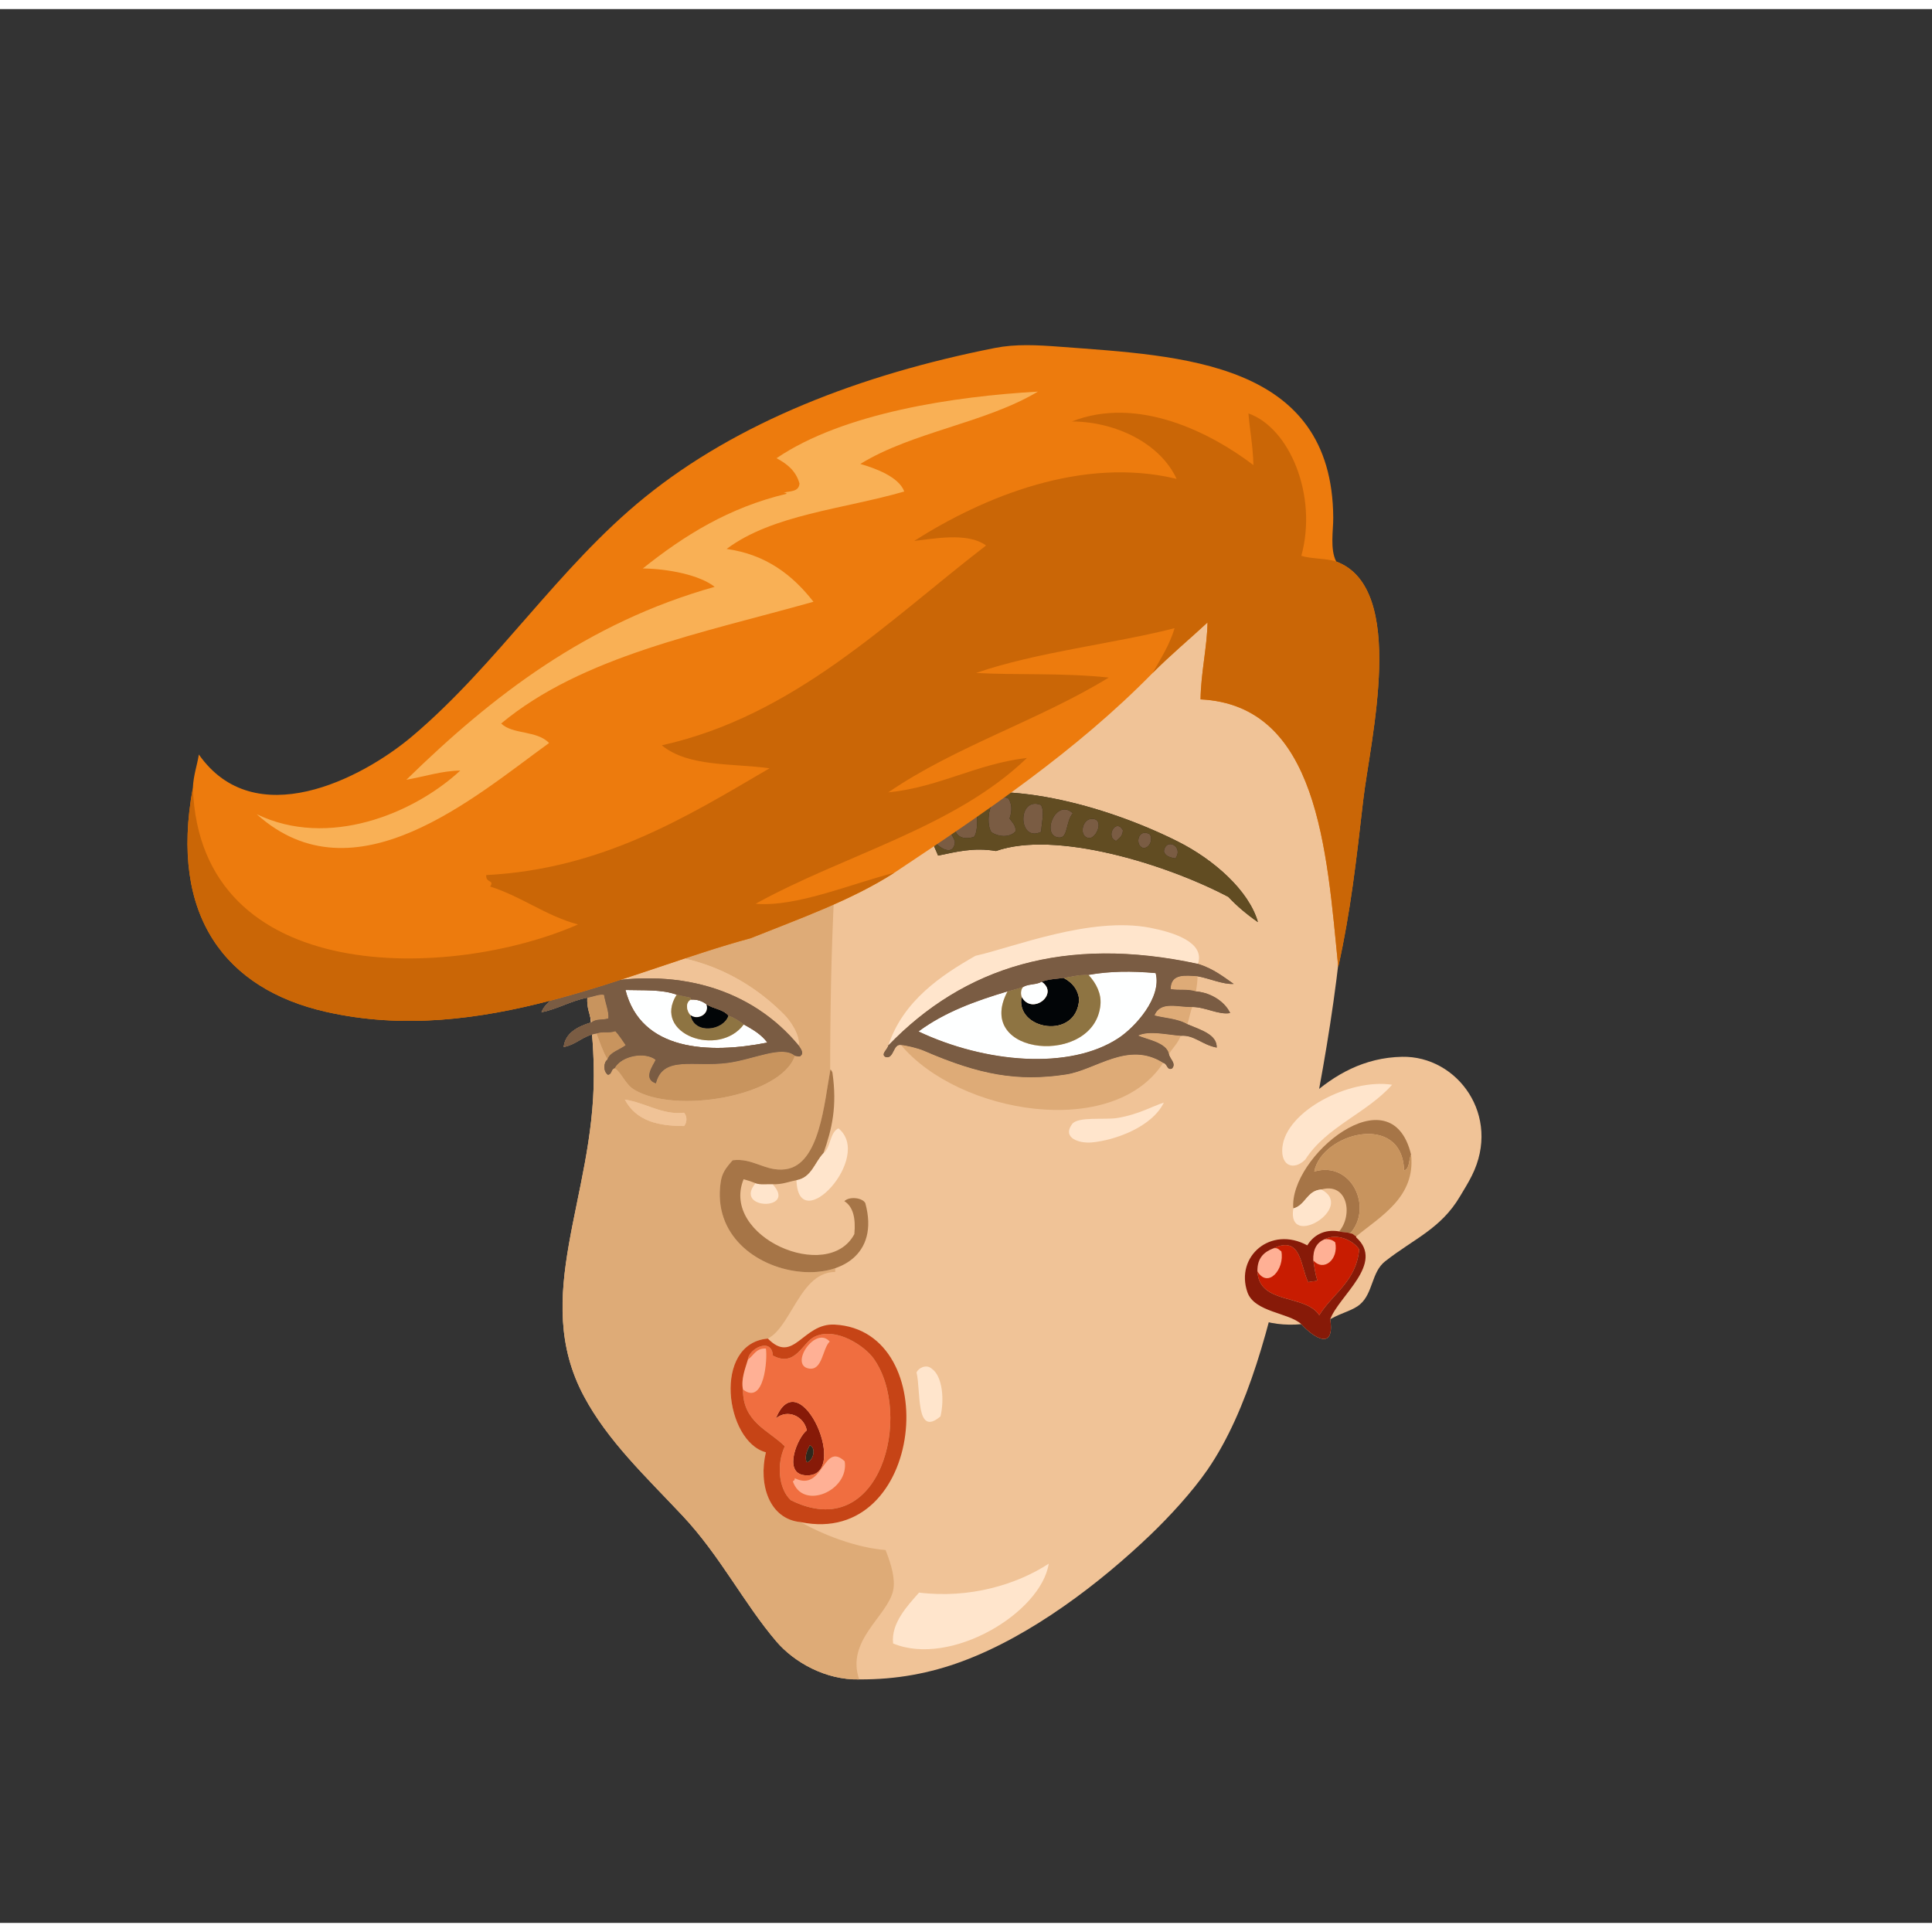 <svg xmlns="http://www.w3.org/2000/svg" width="387.295px" height="387.295px" viewBox="0 0 464.75 460.38"><rect x="0" y="0" width="464.75" height="460.38" fill="#333333" stroke="none"/><g transform="translate(24 24)"><g id="head"><g fill="" id="head" transform=""><g id="w03">					<path fill="#F0C397" d="M214.602,75.401c-6.445-0.696-17.31,0.732-24.241,2.16c-34.674,7.142-58.26,29.133-71.279,57.12       c-5.217,11.212-10.557,26.962-9.121,42.239c0.871,9.27,4.236,17.742,5.76,26.4c1.594,9.047,3.121,18.518,3.121,29.281       c-0.002,29.381-15.18,53.055-2.4,77.039c5.77,10.828,14.898,19.363,23.76,28.801c9.045,9.631,14.744,21.084,22.561,30.24       c4.244,4.971,11.842,9.309,19.92,9.119c9.008,0.063,17.089-1.502,24.72-4.32c16.703-6.168,33.264-18.891,45.361-30.48       c4.494-4.307,10.01-10.277,13.68-15.6c9.941-14.42,15.133-35.352,19.199-54.24c9.6-44.6,25.781-115.605,2.16-158.16       C273.969,90.084,249.361,75.583,214.602,75.401z"/>					<path fill-rule="evenodd" fill="#DEAB77" d="M214.602,75.401c-14.984,12.842-28.315,33.654-32.642,56.16       c-1.043,5.433-0.883,11.691-1.68,17.28c-3.971,27.862-4.715,61.108-4.561,89.04c0.074,13.354,1.162,26.824,1.201,39.84       c0.039,13.459-0.373,27.17,1.68,40.08c0.953,5.99,4.477,12.969,6.48,19.199c1.84,5.723,6.945,14.053,5.76,19.441       c-1.355,6.15-11.422,11.994-8.16,21.359c-8.078,0.189-15.676-4.148-19.92-9.119c-7.816-9.156-13.516-20.609-22.561-30.24       c-8.861-9.438-17.99-17.973-23.76-28.801c-12.779-23.984,2.398-47.658,2.4-77.039c0-10.764-1.527-20.234-3.121-29.281       c-1.523-8.658-4.889-17.13-5.76-26.4c-1.436-15.277,3.904-31.027,9.121-42.239c13.02-27.987,36.605-49.979,71.279-57.12       C197.292,76.133,208.156,74.705,214.602,75.401z"/>					<path fill-rule="evenodd" fill="#FFE5CC" d="M197.081,356.92c12.136,1.488,23.462-1.904,31.2-6.959       c-1.881,11.871-23.613,24.918-37.44,19.199C190.294,364.279,194.319,360.07,197.081,356.92z"/>				</g>				</g></g><g id="ears"><g fill="" id="ears" transform=""><g id="w01">					<path fill="#F0C397" d="M313.274,228.032c-18.122,0.357-28.644,16.262-37.439,27.359c-1.403,8.094-5.171,17.748-4.08,27.601       c0.846,7.641,9.637,10.064,17.28,9.36c2.886,3.188,8.109,6.595,6.96-1.2c2.858-1.627,5.428-2.061,7.199-3.601       c3.129-2.718,2.711-7.736,6-10.319c6.959-5.465,13.392-7.819,18-15.601c1.092-1.842,1.938-3.152,2.881-5.039       C337.236,242.239,326.618,227.77,313.274,228.032z"/>					<path fill-rule="evenodd" fill="#FFE5CC" d="M310.875,234.753c-6.085,6.875-15.831,10.089-20.88,18       c-2.705,2.668-5.938,1.641-5.521-2.881C285.289,241.072,300.673,233.167,310.875,234.753z"/>					<path fill-rule="evenodd" fill="#A67547" d="M315.435,251.552c-0.587,1.254-0.283,3.397-1.68,3.84       c-0.426-14.234-19.85-9.006-21.601,0.24c8.917-2.657,14.221,8.617,8.641,14.881c-0.675-0.365-1.852-0.229-2.641-0.48       c3.373-4.027,1.976-11.849-4.319-10.08c-3.498,0.263-3.748,3.773-6.721,4.561C286.025,252.137,310.662,231.657,315.435,251.552       z"/>					<path fill-rule="evenodd" fill="#C8945E" d="M315.435,251.552c1.142,10.219-7.352,14.861-13.2,19.681       c-0.507-0.214-0.709-0.731-1.439-0.72c5.58-6.264,0.276-17.538-8.641-14.881c1.751-9.246,21.175-14.475,21.601-0.24       C315.151,254.949,314.848,252.806,315.435,251.552z"/>					<path fill-rule="evenodd" fill="#FFE5CC" d="M293.835,259.952c8.367,4.322-8.388,14.551-6.721,4.561       C290.087,263.726,290.337,260.215,293.835,259.952z"/>					<path fill-rule="evenodd" fill="#FFB095" d="M291.915,276.992c-0.098-2.657,0.854-4.267,2.64-5.04       c1.279-0.159,2.055,0.186,2.64,0.721C298.06,276.786,294.408,279.845,291.915,276.992z"/>					<path fill-rule="evenodd" fill="#FFB095" d="M282.314,274.112c1.125-0.245,1.365,0.395,1.92,0.72       c0.841,4.269-3.222,9.053-5.76,4.8C278.416,276.454,280.054,274.971,282.314,274.112z"/>					<path fill-rule="evenodd" fill="#C81C01" d="M291.915,276.992c2.493,2.853,6.145-0.206,5.279-4.319       c-0.585-0.535-1.36-0.88-2.64-0.721c2.999-1.615,6.997,0.23,8.4,2.4c-0.702,7.777-6.367,10.593-9.601,15.84       c-3.335-5.145-14.493-2.467-14.88-10.561c2.538,4.253,6.601-0.531,5.76-4.8c-0.555-0.325-0.795-0.965-1.92-0.72       c6.816-3.281,6.513,4.5,8.4,8.16c0.566-0.314,1.658-0.102,2.16-0.48C292.403,280.344,292.184,278.644,291.915,276.992z"/>					<path fill-rule="evenodd" fill="#871A08" d="M298.154,270.032c0.789,0.252,1.966,0.115,2.641,0.48       c0.73-0.012,0.933,0.506,1.439,0.72c0,0.079,0,0.16,0,0.239c6.963,6.25-4.147,14.035-6.239,19.681       c1.149,7.795-4.074,4.388-6.96,1.2c-2.96-2.779-11.286-2.865-12.96-7.68c-2.995-8.614,5.602-16.059,14.399-11.281       C291.904,271.063,294.465,269.406,298.154,270.032z M294.555,271.952c-1.786,0.773-2.737,2.383-2.64,5.04       c0.269,1.651,0.488,3.352,0.96,4.8c-0.502,0.379-1.594,0.166-2.16,0.48c-1.888-3.66-1.584-11.441-8.4-8.16       c-2.261,0.858-3.898,2.342-3.84,5.52c0.387,8.094,11.545,5.416,14.88,10.561c3.233-5.247,8.898-8.063,9.601-15.84       C301.552,272.183,297.554,270.337,294.555,271.952z"/>				</g>			</g></g><g id="mouth"><g fill="" id="mouth" transform=""><g id="w12">					<path fill="#F0C397" d="M200.074,303.013c-3.484-5.715-5.791-12.608-12.24-15.36c-2.464-2.605-4.71-6.422-8.16-7.44       c-10.758-3.176-12.689,12.361-18.959,15.601c-13.389,1.147-10.283,24.775-0.48,27.36c-1.854,7.838,0.852,16.102,8.4,16.8       c10.268,5.845,32.902,13.222,36-3.36c2.013-10.774-6.391-13.25-2.4-22.08C203.191,310.622,202.764,304.784,200.074,303.013z"/>					<path fill-rule="evenodd" fill="#FFB095" d="M175.594,296.532c-1.771,1.654-1.711,7.081-5.039,6.48       C165.821,302.158,172.136,292.619,175.594,296.532z"/>					<path fill-rule="evenodd" fill="#FFB095" d="M154.715,308.053c-0.498-2.481,0.57-5.087,1.199-7.2       c1.391-0.93,1.893-2.748,4.32-2.641C160.643,300.591,159.896,312.002,154.715,308.053z"/>					<path fill-rule="evenodd" fill="#FFE5CC" d="M200.074,303.013c2.689,1.771,3.117,7.609,2.16,11.52       c-6.052,5.16-4.666-6.184-5.76-10.56C196.932,302.842,198.846,301.949,200.074,303.013z"/>					<path fill-rule="evenodd" fill="#871A08" d="M170.074,317.893c-0.613-3.298-4.534-5.277-7.439-2.88       c5.818-14.315,18.433,14.768,6.959,13.68C164.233,328.185,167.889,319.541,170.074,317.893z M170.074,325.572       c1.498-0.241,2.384-3.441,0.721-4.08C170.27,322.463,169.403,324.185,170.074,325.572z"/>					<path fill-rule="evenodd" fill="#2D281D" d="M170.795,321.492c1.663,0.639,0.777,3.839-0.721,4.08       C169.403,324.185,170.27,322.463,170.795,321.492z"/>					<path fill-rule="evenodd" fill="#FFB095" d="M166.715,330.133c0.295-0.105,0.492-0.308,0.479-0.721       c6.952,3.435,6.731-8.985,12-4.08C180.319,332.409,169.102,337.244,166.715,330.133z"/>					<path fill-rule="evenodd" fill="#F06E40" d="M154.715,308.053c5.181,3.949,5.928-7.462,5.52-9.841       c-2.428-0.107-2.93,1.711-4.32,2.641c0.166-2.575,5.734-5.49,6-0.96c5.47,2.951,7.092-3.172,10.08-4.561       c5.164-2.399,12.037,2.302,14.16,5.28c9.589,13.454,1.696,44.818-19.92,34.08c-3.025-2.789-3.428-8.836-1.439-12.96       C160.826,317.781,154.695,315.991,154.715,308.053z M170.555,303.013c3.328,0.601,3.268-4.826,5.039-6.48       C172.136,292.619,165.821,302.158,170.555,303.013z M169.594,328.692c11.474,1.088-1.141-27.995-6.959-13.68       c2.905-2.397,6.826-0.418,7.439,2.88C167.889,319.541,164.233,328.185,169.594,328.692z M179.194,325.332       c-5.269-4.905-5.048,7.515-12,4.08c0.013,0.413-0.185,0.615-0.479,0.721C169.102,337.244,180.319,332.409,179.194,325.332z"/>					<path fill-rule="evenodd" fill="#C64416" d="M168.635,339.973c-7.549-0.698-10.254-8.962-8.4-16.8       c-9.803-2.585-12.908-26.213,0.48-27.36c6.225,6.38,8.364-3.775,16.08-3.36C203.15,293.869,198.389,346.066,168.635,339.973z        M155.914,300.853c-0.629,2.113-1.697,4.719-1.199,7.2c-0.02,7.938,6.111,9.729,10.08,13.68       c-1.988,4.124-1.586,10.171,1.439,12.96c21.616,10.738,29.509-20.626,19.92-34.08c-2.123-2.979-8.996-7.68-14.16-5.28       c-2.988,1.389-4.61,7.512-10.08,4.561C161.648,295.362,156.08,298.277,155.914,300.853z"/>				</g>				</g></g><g id="eyes"><g fill="" id="eyes" transform=""><g id="w16">					<path fill="#F0C397" d="M271.914,217.508c-1.147-2.49-4.283-4.854-8.214-5.206c0.154-1.242,0.433-2.549,0.339-3.656       c2.846,0.505,6.245,2.037,8.716,1.849c-2.543-1.776-4.894-3.658-8.582-4.815c1.765-5.231-5.941-7.596-11.438-8.673       c-14.425-2.826-33.064,4.727-42.081,6.728c-8.151,4.643-17.387,10.768-20.957,21.547c-0.162,0.979-2.003,2.196-0.593,2.828       c1.968,0.43,1.699-3.281,3.627-2.925c13.862,16.585,51.039,22.901,63.086,4.3c1.062,0.223,0.861,1.854,2.093,1.376       c1.155-1.199-0.564-2.351-0.717-3.47c0.897-1.55,2.124-2.494,2.821-4.417c3.221-0.284,5.109,2.174,8.67,2.837       c0.059-3.183-3.84-4.226-7.089-5.621c0.61-1.687,0.678-2.959,1.235-4.141C266.034,216.071,269.161,218.005,271.914,217.508z"/>					<path fill="#F0C397" d="M164.753,218.007c-10.299-10.475-25.357-17.145-43.546-13.96c-2.185,1.7-3.86,3.721-3.87,6.789       c-4.411,0.921-9.716,2.962-11.082,6.462c3.608-0.652,7.192-2.787,11.02-3.494c-0.104,2.319,0.417,3.517,1.098,5.903       c-3.681,1.093-6.442,2.766-6.764,5.97c3.267-0.684,4.474-2.665,7.871-3.268c0.826,2.191,1.597,4.473,2.662,6.285       c-0.966,0.673-1.096,2.813,0.097,3.671c1.085-0.188,0.656-1.325,1.606-1.597c1.572,0.938,2.555,3.832,4.608,5.104       c9.779,6.061,35.442,1.749,38.771-8.09c0.528,0.042,1.181,0.382,1.458-0.085c0.718-0.627-0.13-1.707-0.534-2.341       C168.452,222.686,166.014,219.289,164.753,218.007z"/>					<path fill="#F0C397" d="M233.884,244.229c-2.465,3.413,1.863,4.66,4.696,4.406c5.672-0.504,14.539-3.723,17.388-9.588       c-2.843,0.9-5.982,2.823-11.12,3.694C241.779,243.262,235.26,242.323,233.884,244.229z"/>					<path fill="#F0C397" d="M126.305,238.33c2.796,5.223,8.166,6.354,14.247,6.355c0.62-0.71,0.888-2.146,0.009-3.201       C135.301,242.086,131.3,239.08,126.305,238.33z"/>					<path fill-rule="evenodd" fill="#7A5C43" d="M264.173,205.68c3.688,1.158,6.039,3.039,8.582,4.815       c-2.471,0.188-5.87-1.344-8.716-1.849c-2.778-0.134-6.394-0.758-6.432,3.089c2.138,0.387,3.796-0.115,6.093,0.566       c3.931,0.352,7.066,2.716,8.214,5.206c-2.753,0.497-5.88-1.437-9.083-1.459c-3.329,0.146-7.669-1.58-9.123,2.037       c2.127,0.596,5.636,0.729,7.888,2.104c3.249,1.396,7.147,2.438,7.089,5.621c-3.561-0.663-5.449-3.121-8.67-2.837       c-3.561-0.282-7.508-1.282-10.254-0.055c2.062,0.943,6.931,1.662,7.433,4.472c0.152,1.119,1.872,2.271,0.717,3.47       c-1.231,0.478-1.031-1.153-2.093-1.376c-8.461-5.371-16.192,1.697-23.376,2.792c-11.581,1.767-20.76,0.122-34.121-5.674       c-1.574-0.683-4.48-1.353-5.589-1.418c-1.929-0.356-1.659,3.354-3.627,2.925c-1.41-0.632,0.432-1.85,0.593-2.828       C207.877,206.448,232.073,198.753,264.173,205.68z M237.833,208.338c-2.194-0.133-4.016,0.422-5.977,0.721       c-1.804,0.231-3.701,0.29-5.286,0.928c-1.264,0.756-3.076,0.494-4.365,1.201c-1.255,0.416-2.55,0.754-3.838,1.109       c-7.639,2.285-15.073,4.944-21.411,9.64c15.946,7.547,36.301,9.385,48.117,1.586c3.99-2.635,10.46-9.751,8.92-15.622       C248.243,207.375,242.811,207.436,237.833,208.338z"/>					<path fill-rule="evenodd" fill="#DEAB77" d="M264.039,208.646c0.094,1.107-0.185,2.414-0.339,3.656       c-2.297-0.682-3.955-0.18-6.093-0.566C257.646,207.888,261.261,208.512,264.039,208.646z"/>					<path fill-rule="evenodd" fill="#FEFFFF" d="M218.367,212.298c-8.299,15.685,21.052,18.112,22.35,3.162       c0.218-2.518-0.918-5.031-2.884-7.122c4.978-0.902,10.41-0.964,16.16-0.437c1.54,5.871-4.93,12.987-8.92,15.622       c-11.815,7.799-32.171,5.961-48.117-1.586C203.294,217.242,210.729,214.583,218.367,212.298z"/>					<path fill-rule="evenodd" fill="#F0C397" d="M168.148,225.356c-11.233-13.599-29.311-19.323-50.812-14.521       c0.01-3.067,1.685-5.089,3.87-6.789c18.189-3.185,33.247,3.486,43.546,13.96C166.014,219.289,168.452,222.686,168.148,225.356z       "/>					<path fill-rule="evenodd" fill="#DEAB77" d="M262.831,216.049c-0.558,1.182-0.625,2.454-1.235,4.141       c-2.252-1.375-5.761-1.508-7.888-2.104C255.162,214.469,259.502,216.195,262.831,216.049z"/>					<path fill-rule="evenodd" fill="#020507" d="M231.856,209.06c2.228,1.177,3.474,2.881,3.732,5.121       c-0.525,9.976-15.436,7.417-13.84-0.623c2.451,4.637,9.173-0.645,4.821-3.57C228.155,209.35,230.053,209.291,231.856,209.06z"/>					<path fill-rule="evenodd" fill="#C8945E" d="M117.274,213.803c1.314-0.176,3.007-0.955,4.031-0.672       c0.279,1.846,1.235,4.118,1.045,5.67c-1.443,0.46-2.876,0.023-3.979,0.905C117.691,217.319,117.17,216.122,117.274,213.803z"/>					<path fill-rule="evenodd" fill="#FEFFFF" d="M138.773,213.093c-5.972,9.454,10.118,15.238,16.151,7.152       c2.071,1.169,4.161,2.311,5.672,4.37c-14.076,2.788-30.404,2.042-34.142-12.656       C130.72,212.084,135.261,211.771,138.773,213.093z"/>					<path fill-rule="evenodd" fill="#FEFFFF" d="M226.57,209.987c4.352,2.926-2.37,8.207-4.821,3.57       c-0.238-0.565-0.241-1.895,0.456-2.369C223.494,210.481,225.307,210.743,226.57,209.987z"/>					<path fill-rule="evenodd" fill="#DEAB77" d="M260.015,222.974c-0.697,1.923-1.924,2.867-2.821,4.417       c-0.502-2.81-5.371-3.528-7.433-4.472C252.507,221.691,256.454,222.691,260.015,222.974z"/>					<path fill-rule="evenodd" fill="#8E7442" d="M138.773,213.093c1.116,0.243,2.264,0.438,3.361,0.711       c0.036,0.156,0.071,0.312,0.107,0.468c-1.381,0.612-1.141,2.712-0.137,3.724c0.862,4.746,7.933,3.807,9.139,0.134       c1.387,0.452,2.564,1.234,3.681,2.116C148.892,228.331,132.802,222.547,138.773,213.093z"/>					<path fill-rule="evenodd" fill="#FEFFFF" d="M142.242,214.271c1.51-0.064,2.712,0.363,3.702,1.127       c0.83,2.471-2.23,3.928-3.839,2.597C141.101,216.983,140.861,214.884,142.242,214.271z"/>					<path fill-rule="evenodd" fill="#020507" d="M145.944,215.398c1.639,1.112,3.961,1.14,5.299,2.73       c-1.206,3.673-8.276,4.612-9.139-0.134C143.714,219.326,146.773,217.869,145.944,215.398z"/>					<path fill-rule="evenodd" fill="#C8945E" d="M119.48,222.408c1.764-0.573,2.789,0.028,4.553-0.545       c0.913,0.992,1.675,2.225,2.49,3.371c-1.466,1.15-3.879,1.703-4.381,3.459C121.077,226.881,120.306,224.6,119.48,222.408z"/>					<path fill-rule="evenodd" fill="#DEAB77" d="M255.817,229.484c-12.047,18.602-49.224,12.285-63.086-4.3       c1.108,0.065,4.015,0.735,5.589,1.418c13.361,5.796,22.54,7.44,34.121,5.674C239.625,231.182,247.356,224.113,255.817,229.484z       "/>					<path fill-rule="evenodd" fill="#C8945E" d="M123.845,230.768c1.653-3.021,7.366-4.028,9.882-2.004       c-0.732,1.549-3.089,4.616,0.055,5.649c1.692-6.831,9.242-3.821,17.337-4.933c6.345-0.871,13.018-4.317,16.105-1.698       c-3.33,9.839-28.993,14.15-38.771,8.09C126.399,234.6,125.417,231.705,123.845,230.768z"/>					<path fill-rule="evenodd" fill="#FFE5CC" d="M255.968,239.047c-2.849,5.865-11.716,9.084-17.388,9.588       c-2.833,0.254-7.161-0.993-4.696-4.406c1.376-1.905,7.896-0.967,10.964-1.487C249.985,241.87,253.125,239.947,255.968,239.047z       "/>					<path fill-rule="evenodd" fill="#F0C397" d="M126.305,238.33c4.995,0.75,8.996,3.756,14.255,3.154       c0.879,1.055,0.611,2.491-0.009,3.201C134.471,244.685,129.101,243.553,126.305,238.33z"/>					<path fill-rule="evenodd" fill="#8E7442" d="M218.367,212.298c1.288-0.355,2.583-0.693,3.838-1.109       c-0.697,0.475-0.694,1.804-0.456,2.369c-1.596,8.04,13.314,10.599,13.84,0.623c-0.259-2.24-1.505-3.944-3.732-5.121       c1.961-0.299,3.782-0.854,5.977-0.721c1.966,2.09,3.102,4.604,2.884,7.122C239.419,230.41,210.068,227.982,218.367,212.298z"/>					<path fill-rule="evenodd" fill="#FFE5CC" d="M264.173,205.68c-32.1-6.927-56.296,0.769-74.476,19.602       c3.57-10.779,12.806-16.904,20.957-21.547c9.017-2.001,27.656-9.554,42.081-6.728       C258.231,198.084,265.938,200.448,264.173,205.68z"/>					<path fill-rule="evenodd" fill="#7A5C43" d="M168.148,225.356c0.403,0.634,1.252,1.714,0.534,2.341       c-0.277,0.467-0.93,0.127-1.458,0.085c-3.087-2.619-9.76,0.827-16.105,1.698c-8.096,1.111-15.646-1.898-17.337,4.933       c-3.144-1.033-0.787-4.101-0.055-5.649c-2.516-2.024-8.229-1.018-9.882,2.004c-0.95,0.271-0.521,1.409-1.606,1.597       c-1.193-0.857-1.063-2.998-0.097-3.671c0.502-1.756,2.915-2.309,4.381-3.459c-0.815-1.146-1.578-2.379-2.49-3.371       c-1.764,0.573-2.789-0.028-4.553,0.545c-3.397,0.603-4.604,2.584-7.871,3.268c0.322-3.204,3.083-4.877,6.764-5.97       c1.102-0.882,2.536-0.445,3.979-0.905c0.19-1.552-0.767-3.824-1.045-5.67c-1.024-0.283-2.717,0.496-4.031,0.672       c-3.828,0.707-7.411,2.842-11.02,3.494c1.366-3.5,6.671-5.541,11.082-6.462C138.837,206.034,156.915,211.758,168.148,225.356z        M154.924,220.245c-1.117-0.882-2.294-1.664-3.681-2.116c-1.338-1.591-3.661-1.618-5.299-2.73       c-0.99-0.764-2.192-1.191-3.702-1.127c-0.036-0.156-0.071-0.312-0.107-0.468c-1.098-0.273-2.246-0.468-3.361-0.711       c-3.513-1.321-8.054-1.009-12.319-1.134c3.738,14.698,20.066,15.444,34.142,12.656       C159.085,222.556,156.996,221.414,154.924,220.245z"/>					<path fill-rule="evenodd" fill="#7A5C43" d="M264.173,205.68c3.688,1.158,6.039,3.039,8.582,4.815       c-2.471,0.188-5.87-1.344-8.716-1.849c-2.778-0.134-6.394-0.758-6.432,3.089c2.138,0.387,3.796-0.115,6.093,0.566       c3.931,0.352,7.066,2.716,8.214,5.206c-2.753,0.497-5.88-1.437-9.083-1.459c-3.329,0.146-7.669-1.58-9.123,2.037       c2.127,0.596,5.636,0.729,7.888,2.104c3.249,1.396,7.147,2.438,7.089,5.621c-3.561-0.663-5.449-3.121-8.67-2.837       c-3.561-0.282-7.508-1.282-10.254-0.055c2.062,0.943,6.931,1.662,7.433,4.472c0.152,1.119,1.872,2.271,0.717,3.47       c-1.231,0.478-1.031-1.153-2.093-1.376c-8.461-5.371-16.192,1.697-23.376,2.792c-11.581,1.767-20.76,0.122-34.121-5.674       c-1.574-0.683-4.48-1.353-5.589-1.418c-1.929-0.356-1.659,3.354-3.627,2.925c-1.41-0.632,0.432-1.85,0.593-2.828       C207.877,206.448,232.073,198.753,264.173,205.68z M237.833,208.338c-2.194-0.133-4.016,0.422-5.977,0.721       c-1.804,0.231-3.701,0.29-5.286,0.928c-1.264,0.756-3.076,0.494-4.365,1.201c-1.255,0.416-2.55,0.754-3.838,1.109       c-7.639,2.285-15.073,4.944-21.411,9.64c15.946,7.547,36.301,9.385,48.117,1.586c3.99-2.635,10.46-9.751,8.92-15.622       C248.243,207.375,242.811,207.436,237.833,208.338z"/>					<path fill-rule="evenodd" fill="#7A5C43" d="M168.148,225.356c0.403,0.634,1.252,1.714,0.534,2.341       c-0.277,0.467-0.93,0.127-1.458,0.085c-3.087-2.619-9.76,0.827-16.105,1.698c-8.096,1.111-15.646-1.898-17.337,4.933       c-3.144-1.033-0.787-4.101-0.055-5.649c-2.516-2.024-8.229-1.018-9.882,2.004c-0.95,0.271-0.521,1.409-1.606,1.597       c-1.193-0.857-1.063-2.998-0.097-3.671c0.502-1.756,2.915-2.309,4.381-3.459c-0.815-1.146-1.578-2.379-2.49-3.371       c-1.764,0.573-2.789-0.028-4.553,0.545c-3.397,0.603-4.604,2.584-7.871,3.268c0.322-3.204,3.083-4.877,6.764-5.97       c1.102-0.882,2.536-0.445,3.979-0.905c0.19-1.552-0.767-3.824-1.045-5.67c-1.024-0.283-2.717,0.496-4.031,0.672       c-3.828,0.707-7.411,2.842-11.02,3.494c1.366-3.5,6.671-5.541,11.082-6.462C138.837,206.034,156.915,211.758,168.148,225.356z        M154.924,220.245c-1.117-0.882-2.294-1.664-3.681-2.116c-1.338-1.591-3.661-1.618-5.299-2.73       c-0.99-0.764-2.192-1.191-3.702-1.127c-0.036-0.156-0.071-0.312-0.107-0.468c-1.098-0.273-2.246-0.468-3.361-0.711       c-3.513-1.321-8.054-1.009-12.319-1.134c3.738,14.698,20.066,15.444,34.142,12.656       C159.085,222.556,156.996,221.414,154.924,220.245z"/>				</g>				</g></g><g id="eyebrow"><g fill="" id="eyebrow" transform=""><g id="w06">					<path fill="none" d="M142.779,183.701c-0.021-0.064-0.042-0.127-0.063-0.191C142.737,183.574,142.758,183.637,142.779,183.701z       "/>					<path fill="none" d="M142.844,183.915c0.018,0.062,0.034,0.124,0.051,0.187C142.878,184.039,142.861,183.977,142.844,183.915z"/>					<path fill="none" d="M142.221,182.412c0.032,0.057,0.065,0.115,0.096,0.174C142.286,182.527,142.253,182.469,142.221,182.412z"/>					<path fill="none" d="M142.568,183.125c0.026,0.063,0.051,0.125,0.075,0.189C142.619,183.25,142.594,183.188,142.568,183.125z"/>					<path fill="none" d="M142.021,182.092c0.037,0.053,0.072,0.107,0.107,0.164C142.093,182.199,142.058,182.145,142.021,182.092z"/>					<path fill="none" d="M142.404,182.759c0.029,0.06,0.057,0.119,0.085,0.181C142.461,182.878,142.433,182.818,142.404,182.759z"/>					<path fill="none" d="M143.036,184.747c0.011,0.06,0.021,0.12,0.029,0.18C143.056,184.866,143.047,184.807,143.036,184.747z"/>					<path fill="none" d="M143.113,186.84c-0.004,0.041-0.011,0.08-0.017,0.119C143.102,186.919,143.108,186.88,143.113,186.84z"/>					<path fill="none" d="M143.1,185.171c0.007,0.057,0.013,0.115,0.019,0.171C143.112,185.285,143.107,185.228,143.1,185.171z"/>					<path fill="none" d="M143.148,186.435c-0.002,0.045-0.007,0.089-0.01,0.133C143.141,186.524,143.146,186.479,143.148,186.435z"/>					<path fill="none" d="M143.052,187.232c-0.006,0.035-0.016,0.067-0.022,0.101C143.037,187.299,143.046,187.267,143.052,187.232z       "/>					<path fill="none" d="M143.157,186.019c0,0.049-0.002,0.099-0.001,0.148C143.155,186.118,143.157,186.068,143.157,186.019z"/>					<path fill="none" d="M143.14,185.597c0.004,0.054,0.005,0.107,0.008,0.16C143.146,185.704,143.144,185.65,143.14,185.597z"/>					<path fill="none" d="M139.947,180.884c0.061-0.009,0.122-0.02,0.181-0.021C140.068,180.864,140.007,180.875,139.947,180.884z"/>					<path fill="none" d="M139.217,181.149c0.104-0.063,0.208-0.115,0.31-0.156C139.425,181.035,139.321,181.087,139.217,181.149z"/>					<path fill="none" d="M142.963,187.608c-0.008,0.026-0.017,0.05-0.025,0.076C142.947,187.66,142.955,187.634,142.963,187.608z"/>					<path fill="none" d="M140.248,180.869c0.056,0.002,0.113,0.004,0.169,0.013C140.361,180.873,140.304,180.872,140.248,180.869z"/>					<path fill="none" d="M141.58,181.544c0.042,0.043,0.084,0.086,0.125,0.132C141.664,181.63,141.622,181.587,141.58,181.544z"/>					<path fill="none" d="M141.336,181.321c0.046,0.038,0.091,0.074,0.135,0.115C141.427,181.395,141.382,181.359,141.336,181.321z"/>					<path fill="none" d="M141.08,181.14c0.048,0.03,0.098,0.06,0.145,0.094C141.178,181.199,141.128,181.169,141.08,181.14z"/>					<path fill="none" d="M141.807,181.8c0.04,0.05,0.08,0.099,0.118,0.151C141.886,181.899,141.846,181.851,141.807,181.8z"/>					<path fill="none" d="M140.535,180.909c0.054,0.013,0.108,0.024,0.161,0.042C140.643,180.934,140.589,180.922,140.535,180.909z"/>					<path fill="none" d="M140.966,181.07c-0.049-0.026-0.101-0.047-0.152-0.069C140.865,181.023,140.917,181.044,140.966,181.07z"/>					<path fill="none" d="M139.832,180.899c-0.068,0.015-0.136,0.039-0.205,0.063C139.695,180.938,139.763,180.914,139.832,180.899z       "/>					<path fill="none" d="M142.95,184.326c0.015,0.062,0.028,0.124,0.04,0.185C142.978,184.45,142.965,184.388,142.95,184.326z"/>					<path fill="none" d="M157.935,187.992c-0.125,0.015-0.257,0.02-0.391,0.021C157.678,188.012,157.81,188.007,157.935,187.992z"/>					<path fill="none" d="M141.508,189.472L141.508,189.472c0.005-0.003,0.01-0.005,0.014-0.008       C141.518,189.466,141.514,189.469,141.508,189.472z"/>					<polygon fill="none" points="157.156,175.001 157.154,175 157.153,175      "/>					<path fill="none" d="M157.354,188.018c-0.203-0.006-0.413-0.024-0.637-0.061C156.941,187.994,157.152,188.011,157.354,188.018z       "/>					<path fill="none" d="M158.134,187.959c0.113-0.02,0.222-0.044,0.327-0.075C158.355,187.915,158.247,187.939,158.134,187.959z"/>					<path fill="none" d="M160.169,186.478c0.063-0.111,0.122-0.224,0.176-0.343C160.291,186.254,160.231,186.367,160.169,186.478z"/>					<path fill="none" d="M160.826,182.458c0.008,0.109,0.013,0.217,0.018,0.325C160.839,182.675,160.833,182.567,160.826,182.458z"/>					<path fill="none" d="M160.844,183.841c-0.009,0.154-0.019,0.308-0.035,0.458C160.826,184.149,160.835,183.995,160.844,183.841z       "/>					<path fill="none" d="M160.759,181.828c0.012,0.091,0.021,0.182,0.032,0.273C160.78,182.01,160.771,181.919,160.759,181.828z"/>					<path fill="none" d="M160.664,181.208c0.014,0.077,0.026,0.152,0.039,0.229C160.69,181.361,160.677,181.285,160.664,181.208z"/>					<path fill="none" d="M142.697,188.299c0-0.001,0.001-0.002,0.001-0.002S142.697,188.297,142.697,188.299z"/>					<path fill="none" d="M160.782,184.504c-0.017,0.128-0.036,0.257-0.059,0.381C160.747,184.762,160.766,184.634,160.782,184.504z       "/>					<path fill="none" d="M160.546,180.621c0.012,0.053,0.024,0.106,0.035,0.159C160.571,180.727,160.558,180.674,160.546,180.621z"/>					<path fill="none" d="M160.854,183.689c0.007-0.199,0.008-0.4,0.003-0.603C160.862,183.289,160.861,183.49,160.854,183.689z"/>					<path fill="none" d="M142.845,187.964c-0.006,0.017-0.015,0.032-0.021,0.049C142.831,187.996,142.839,187.98,142.845,187.964z"/>					<path fill="none" d="M160.108,186.589c-0.175,0.287-0.384,0.537-0.628,0.747C159.724,187.126,159.933,186.876,160.108,186.589z       "/>					<path fill="none" d="M159.369,187.42c-0.09,0.069-0.182,0.135-0.28,0.194C159.187,187.555,159.279,187.489,159.369,187.42z"/>					<path fill="none" d="M158.935,187.694c-0.093,0.048-0.191,0.091-0.292,0.129C158.744,187.785,158.842,187.742,158.935,187.694z       "/>					<path fill="none" d="M160.535,185.635c-0.038,0.115-0.079,0.227-0.124,0.336C160.456,185.862,160.498,185.75,160.535,185.635z"/>					<path fill="none" d="M160.68,185.092c-0.026,0.119-0.055,0.237-0.087,0.352C160.625,185.329,160.654,185.21,160.68,185.092z"/>											<line fill="none" stroke="#2D281D" stroke-width="0" stroke-linecap="round" stroke-linejoin="round" x1="141.508" y1="189.472" x2="141.509" y2="189.471"/>					<path fill="#2D281D" d="M132.229,190.905c0.853-0.214,0.978,0.038,1.603-0.506c1.695,0.54,4.054-0.193,6.312-0.734       c0.149,0.326,0.618,0.035,0.988-0.06c0.133-0.035,0.258-0.081,0.376-0.133c0.005-0.003,0.01-0.005,0.014-0.008       c-0.004,0.002-0.009,0.005-0.013,0.007c5.746-1.917,16.95,3.505,21.255,0.1c2.753-2.178-0.125-8.092-0.782-12.841       c-1.408-0.947-3.039-1.493-4.829-1.731c0.001,0,0.001,0,0.002,0.001C157.155,175,157.154,175,157.153,175c0,0,0,0,0,0       c0,0-0.001,0-0.001,0c-0.117-0.051-0.233-0.093-0.352-0.125c-0.002,0-0.004,0-0.006-0.001       c-0.359-0.095-0.727-0.099-1.102,0.014c-7.504-0.309-17.355,4.044-25.835,7.707c-10.303,4.452-20.197,9.936-25.766,16.439       C112.621,196.294,122.169,192.42,132.229,190.905z M158.134,187.959c0.113-0.02,0.222-0.044,0.327-0.075       C158.355,187.915,158.247,187.939,158.134,187.959z M156.718,187.957c0.224,0.037,0.434,0.055,0.637,0.061       C157.152,188.011,156.941,187.994,156.718,187.957z M157.544,188.013c0.134-0.001,0.266-0.006,0.391-0.021       C157.81,188.007,157.678,188.012,157.544,188.013z M158.643,187.823c0.101-0.038,0.199-0.081,0.292-0.129       C158.842,187.742,158.744,187.785,158.643,187.823z M159.089,187.614c0.098-0.059,0.19-0.125,0.28-0.194       C159.279,187.489,159.187,187.555,159.089,187.614z M159.479,187.336c0.244-0.21,0.454-0.46,0.628-0.747       C159.933,186.876,159.724,187.126,159.479,187.336z M160.169,186.478c0.063-0.111,0.122-0.224,0.176-0.343       C160.291,186.254,160.231,186.367,160.169,186.478z M160.854,183.689c0.007-0.199,0.008-0.4,0.003-0.603       C160.862,183.289,160.861,183.49,160.854,183.689z M160.412,185.971c0.044-0.109,0.086-0.221,0.124-0.336       C160.498,185.75,160.456,185.862,160.412,185.971z M160.592,185.443c0.032-0.115,0.062-0.233,0.087-0.352       C160.654,185.21,160.625,185.329,160.592,185.443z M160.723,184.886c0.023-0.124,0.042-0.253,0.059-0.381       C160.766,184.634,160.747,184.762,160.723,184.886z M160.81,184.299c0.016-0.15,0.026-0.304,0.035-0.458       C160.835,183.995,160.826,184.149,160.81,184.299z M160.843,182.783c-0.004-0.108-0.01-0.216-0.018-0.325       C160.833,182.567,160.839,182.675,160.843,182.783z M160.791,182.102c-0.01-0.091-0.02-0.183-0.032-0.273       C160.771,181.919,160.78,182.01,160.791,182.102z M160.703,181.437c-0.013-0.076-0.025-0.152-0.039-0.229       C160.677,181.285,160.69,181.361,160.703,181.437z M160.582,180.78c-0.011-0.053-0.023-0.106-0.035-0.159       C160.558,180.674,160.571,180.727,160.582,180.78z M142.697,188.299c0-0.001,0.001-0.002,0.001-0.002       S142.697,188.297,142.697,188.299z M142.824,188.013c0.007-0.017,0.015-0.032,0.021-0.049       C142.839,187.98,142.831,187.996,142.824,188.013z M142.938,187.685c0.008-0.026,0.017-0.05,0.025-0.076       C142.955,187.634,142.947,187.66,142.938,187.685z M143.03,187.333c0.007-0.033,0.016-0.066,0.022-0.101       C143.046,187.267,143.037,187.299,143.03,187.333z M143.096,186.959c0.006-0.04,0.012-0.079,0.017-0.119       C143.108,186.88,143.102,186.919,143.096,186.959z M143.138,186.568c0.003-0.044,0.008-0.088,0.01-0.133       C143.146,186.479,143.141,186.524,143.138,186.568z M143.156,186.167c0-0.049,0.001-0.099,0.001-0.148       C143.157,186.068,143.155,186.118,143.156,186.167z M143.148,185.757c-0.002-0.053-0.004-0.106-0.008-0.16       C143.144,185.65,143.146,185.704,143.148,185.757z M143.119,185.342c-0.006-0.057-0.012-0.114-0.019-0.171       C143.107,185.228,143.112,185.285,143.119,185.342z M143.065,184.927c-0.009-0.061-0.018-0.12-0.029-0.18       C143.047,184.807,143.056,184.866,143.065,184.927z M142.99,184.511c-0.012-0.062-0.025-0.123-0.04-0.185       C142.965,184.388,142.978,184.45,142.99,184.511z M142.895,184.101c-0.017-0.063-0.033-0.125-0.051-0.187       C142.861,183.977,142.878,184.039,142.895,184.101z M142.779,183.701c-0.021-0.064-0.042-0.127-0.063-0.191       C142.737,183.574,142.758,183.637,142.779,183.701z M142.643,183.314c-0.024-0.064-0.049-0.126-0.075-0.189       C142.594,183.188,142.619,183.25,142.643,183.314z M142.489,182.94c-0.028-0.062-0.056-0.122-0.085-0.181       C142.433,182.818,142.461,182.878,142.489,182.94z M142.317,182.586c-0.031-0.06-0.063-0.117-0.096-0.174       C142.253,182.469,142.286,182.527,142.317,182.586z M142.129,182.256c-0.036-0.057-0.071-0.111-0.107-0.164       C142.058,182.145,142.093,182.199,142.129,182.256z M141.924,181.952c-0.038-0.052-0.078-0.101-0.118-0.151       C141.846,181.851,141.886,181.899,141.924,181.952z M141.705,181.677c-0.041-0.046-0.083-0.089-0.125-0.132       C141.622,181.587,141.664,181.63,141.705,181.677z M141.471,181.437c-0.044-0.042-0.089-0.078-0.135-0.115       C141.382,181.359,141.427,181.395,141.471,181.437z M141.225,181.233c-0.047-0.034-0.097-0.064-0.145-0.094       C141.128,181.169,141.178,181.199,141.225,181.233z M140.966,181.07c-0.049-0.026-0.101-0.047-0.152-0.069       C140.865,181.023,140.917,181.044,140.966,181.07z M139.832,180.899c-0.068,0.015-0.136,0.039-0.205,0.063       C139.695,180.938,139.763,180.914,139.832,180.899z M140.696,180.952c-0.053-0.018-0.107-0.03-0.161-0.042       C140.589,180.922,140.643,180.934,140.696,180.952z M140.417,180.882c-0.056-0.009-0.113-0.011-0.169-0.013       C140.304,180.872,140.361,180.873,140.417,180.882z M140.127,180.863c-0.059,0.001-0.12,0.013-0.181,0.021       C140.007,180.875,140.068,180.864,140.127,180.863z M139.527,180.993c-0.103,0.042-0.206,0.094-0.31,0.156       C139.321,181.087,139.425,181.035,139.527,180.993z"/>					<path fill="#2D281D" d="M215.587,178.529c14.188-5.022,40.703,3.032,55.9,11.037c2.057,2.202,4.445,4.21,7.105,6.06       c-2.168-7.617-10.666-15.071-19.27-19.382c-17.9-8.973-42.877-15.447-57.715-9.774c-5.672,2.169-1.279,9.795,0.057,13.157       C206.005,178.75,210.188,177.607,215.587,178.529z"/>					<path fill-rule="evenodd" fill="#7A5C43" d="M234.063,169.439c-1.73,2.074-1.102,5.958-3.254,5.85       C226.231,175.06,229.962,165.639,234.063,169.439z"/>					<path fill-rule="evenodd" fill="#7A5C43" d="M226.397,167.45c0.971,1.594,0.148,4.244,0.059,6.462       C220.813,176.621,220.696,165.216,226.397,167.45z"/>					<path fill-rule="evenodd" fill="#7A5C43" d="M238.415,170.817c3.467-0.337,1.387,4.764-0.447,4.594       C235.515,175.185,236.231,171.029,238.415,170.817z"/>					<path fill-rule="evenodd" fill="#7A5C43" d="M246.134,173.563c-0.139,1.551-0.971,1.919-1.652,2.547       C241.821,175.105,244.499,170.505,246.134,173.563z"/>					<path fill-rule="evenodd" fill="#7A5C43" d="M252.587,174.496c0.834,1.268-0.057,3.4-1.602,3.303       C248.907,177.185,249.726,172.901,252.587,174.496z"/>					<path fill-rule="evenodd" fill="#7A5C43" d="M218.61,165.924c0.719,1.219,0.975,2.709,0.248,4.776       c0.607,0.955,1.586,1.692,1.428,3.098c-1.15,1.354-3.666,1.543-5.766,0.239C212.929,171.964,213.835,163.717,218.61,165.924z"/>					<path fill-rule="evenodd" fill="#7A5C43" d="M258.763,180.313c-1.508-0.229-2.586-0.709-2.779-1.713       C256.399,175.232,260.817,177.338,258.763,180.313z"/>					<path fill-rule="evenodd" fill="#7A5C43" d="M210.263,175.163c-8.56,2.34-3.473-11.835-0.273-8.501       C211.3,168.028,211.429,173.956,210.263,175.163z"/>					<path fill-rule="evenodd" fill="#614C22" d="M141.132,189.605c3.954-1.025,1.475-10.502-1.915-8.456       c-1.327,0.801-0.483,7.523,0.927,8.515c-2.258,0.541-4.617,1.274-6.312,0.734c3.286-7.708-7.628-4.992-1.603,0.506       c-10.06,1.516-19.608,5.389-28.138,8.127c5.569-6.503,15.463-11.987,25.766-16.439c11.156-4.819,24.698-10.855,32.125-5.863       c0.656,4.749,3.535,10.663,0.782,12.841C158.363,193.052,146.751,187.304,141.132,189.605z M147.396,177.561       c-3.265,1.197,1.816,9.145,3.082,11.359C158.091,187.381,151.223,176.157,147.396,177.561z M155.178,175.104       c-1.712,0.983,0.156,2.381,0.47,3.878c0.541,2.59-1.628,7.013,1.07,8.974C164.33,189.209,160.027,172.318,155.178,175.104z        M127.509,187.111C119.664,186.665,131.193,195.634,127.509,187.111L127.509,187.111z M115.402,194.204       c1.15-0.475,0.382-2.458-0.409-2.891c-0.458,0.145-0.915,0.289-1.374,0.434C113.46,192.713,114.211,194.655,115.402,194.204z        M121.847,189.905c0.346,2.877,4.011,1.549,2.445-1.024C123.473,188.47,121.933,188.934,121.847,189.905z M111.198,196.034       c1.392-0.169,1.297-1.111,1.096-2.107c-0.479-0.183-0.958-0.365-1.747,0.047C110.248,194.595,110.853,195.549,111.198,196.034z       "/>					<path fill-rule="evenodd" fill="#7A5C43" d="M200.074,175.247c-0.7-1.47-0.987-5.786,1.619-5.283       c0.138,0.027,4.14,5.455,4.017,6.498C205.249,180.387,201.009,177.209,200.074,175.247z"/>					<path fill-rule="evenodd" fill="#7A5C43" d="M150.478,188.919c-1.266-2.214-6.347-10.162-3.082-11.359       C151.223,176.157,158.091,187.381,150.478,188.919z"/>					<path fill-rule="evenodd" fill="#7A5C43" d="M156.718,187.957c-2.699-1.961-0.529-6.384-1.07-8.974       c-0.314-1.497-2.182-2.896-0.47-3.878C160.027,172.318,164.33,189.209,156.718,187.957z"/>					<path fill-rule="evenodd" fill="#7A5C43" d="M141.132,189.605c-0.37,0.095-0.839,0.385-0.988,0.06       c-1.41-0.992-2.254-7.714-0.927-8.515C142.607,179.103,145.085,188.58,141.132,189.605z"/>					<path fill-rule="evenodd" fill="#7A5C43" d="M127.509,187.111C131.193,195.634,119.664,186.665,127.509,187.111       L127.509,187.111z"/>					<path fill-rule="evenodd" fill="#7A5C43" d="M113.619,191.746c0.458-0.145,0.916-0.289,1.374-0.434       c0.792,0.433,1.56,2.416,0.409,2.891C114.211,194.655,113.46,192.713,113.619,191.746z"/>					<path fill-rule="evenodd" fill="#7A5C43" d="M124.292,188.881c1.566,2.573-2.099,3.901-2.445,1.024       C121.933,188.934,123.473,188.47,124.292,188.881z"/>					<path fill-rule="evenodd" fill="#7A5C43" d="M110.548,193.974c0.789-0.413,1.268-0.23,1.747-0.047       c0.201,0.997,0.295,1.938-1.096,2.107C110.853,195.549,110.248,194.595,110.548,193.974z"/>					<path fill-rule="evenodd" fill="#614C22" d="M278.593,195.626c-2.66-1.849-5.049-3.857-7.105-6.06       c-15.197-8.005-41.713-16.06-55.9-11.037c-5.398-0.922-9.582,0.22-13.922,1.098c-1.336-3.361-5.729-10.988-0.057-13.157       c14.838-5.673,39.815,0.801,57.715,9.774C267.927,180.555,276.425,188.009,278.593,195.626z M205.71,176.462       c0.123-1.043-3.879-6.471-4.017-6.498c-2.606-0.503-2.319,3.813-1.619,5.283C201.009,177.209,205.249,180.387,205.71,176.462z        M230.81,175.289c2.152,0.109,1.523-3.775,3.254-5.85C229.962,165.639,226.231,175.06,230.81,175.289z M226.456,173.912       c0.09-2.218,0.912-4.868-0.059-6.462C220.696,165.216,220.813,176.621,226.456,173.912z M237.968,175.412       c1.834,0.169,3.914-4.932,0.447-4.594C236.231,171.029,235.515,175.185,237.968,175.412z M244.481,176.11       c0.682-0.627,1.514-0.996,1.652-2.547C244.499,170.505,241.821,175.105,244.481,176.11z M250.985,177.799       c1.545,0.097,2.436-2.036,1.602-3.303C249.726,172.901,248.907,177.185,250.985,177.799z M214.521,174.037       c2.1,1.304,4.615,1.115,5.766-0.239c0.158-1.405-0.82-2.143-1.428-3.098c0.727-2.067,0.471-3.558-0.248-4.776       C213.835,163.717,212.929,171.964,214.521,174.037z M255.983,178.6c0.193,1.003,1.271,1.484,2.779,1.713       C260.817,177.338,256.399,175.232,255.983,178.6z M209.989,166.662c-3.199-3.333-8.287,10.841,0.273,8.501       C211.429,173.956,211.3,168.028,209.989,166.662z"/>					<path fill-rule="evenodd" fill="#7A5C43" d="M133.832,190.399c-0.625,0.543-0.75,0.292-1.603,0.506       C126.204,185.407,137.118,182.691,133.832,190.399z"/>				</g>				</g></g><g id="nose"><g fill="" id="nose" transform=""><g id="w05">					<path fill="#F0C397" d="M176.238,231.802c-0.117-0.283-0.257-0.544-0.48-0.72c-1.482,7.948-2.555,22.904-10.8,24       c-4.838,0.644-7.772-2.791-12.72-2.16c-1.723,1.956-2.558,3.092-2.88,5.28c-3.748,25.449,41.633,30.12,34.8,5.04       C184.913,250.718,182.444,238.781,176.238,231.802z"/>					<path fill-rule="evenodd" fill="#FFE5CC" d="M157.757,258.442c1.021,0.419,2.701,0.179,4.08,0.239       C167.921,265.135,152.315,264.891,157.757,258.442z"/>					<path fill-rule="evenodd" fill="#A67547" d="M184.158,263.242c6.833,25.08-38.548,20.409-34.8-5.04       c0.322-2.188,1.157-3.324,2.88-5.28c4.947-0.631,7.882,2.804,12.72,2.16c8.245-1.096,9.317-16.052,10.8-24       c0.224,0.176,0.363,0.437,0.48,0.72c1.179,8.134-0.084,13.579-2.16,19.44c-2.123,2.197-2.806,5.834-6.48,6.479       c-1.896,0.344-3.417,1.063-5.76,0.96c-1.379-0.061-3.06,0.18-4.08-0.239c-0.911-0.369-1.865-0.695-2.88-0.96       c-5.64,13.851,20.331,25.134,26.64,13.199c0.363-3.803-0.29-6.59-2.399-7.92C180.292,261.563,183.468,261.896,184.158,263.242z       "/>					<path fill-rule="evenodd" fill="#FFE5CC" d="M167.597,257.722c3.675-0.646,4.357-4.282,6.48-6.479       c1.817-1.383,1.456-4.943,3.6-6C186.219,252.137,168.018,271.714,167.597,257.722z"/>				</g>				</g></g><g id="hair1"><g fill="" id="hair1" transform=""><g id="w12">					<path fill="#ED7B0D" d="M297.438,108.901c-1.536-2.961-0.705-7.497-0.72-10.498c-0.178-37.773-36.732-38.971-65.52-41.162       c-5.813-0.441-10.865-0.706-15.84,0.275c-32.548,6.425-62.063,17.945-84.24,35.915c-20.846,16.888-35.504,40.201-55.92,57.461       c-12.308,10.405-38.001,23.473-51.36,4.42c-0.439,2.717-1.296,4.954-1.44,8.011c-5.734,30.999,7.997,48.409,31.921,53.868       c37.407,8.537,73.305-9.919,102.239-17.679c11.928-4.779,24.237-9.121,34.561-15.746c21.961-14.595,43.806-29.325,62.16-48.069       c4.125-4.184,9.361-8.562,13.199-12.154c-0.13,6.2-1.594,12.038-1.68,18.509c28.297,1.396,30.344,36.204,33.12,64.366       c2.995-13.448,4.35-25.718,6-40.057C305.574,151.974,314.651,115.281,297.438,108.901z"/>					<g>						<path fill-rule="evenodd" fill="#F9B055" d="M182.958,85.419c3.494,1.005,9.288,3.079,10.56,6.63        c-14.565,4.229-31.677,5.528-42.72,13.813c9.474,1.343,15.847,6.254,20.88,12.709c-26.935,7.579-55.658,13.1-75.12,29.282        c2.681,2.671,8.653,1.631,11.521,4.697c-17.87,12.919-46.808,38.288-70.32,17.128c17.211,8.309,37.714-0.099,48.96-10.499        c-4.446,0.063-8.386,1.396-12.96,2.21c20.626-20.182,43.485-37.794,74.16-46.41c-3.638-2.862-11.203-4.338-17.28-4.421        c9.863-7.892,20.7-14.664,34.561-17.956c-0.039-0.324-0.438-0.232-0.721-0.276c1.557-0.418,3.712-0.147,3.841-2.21        c-0.885-3.125-3.066-4.758-5.521-6.077c16.029-10.904,42.739-14.878,62.88-16.023        C212.995,75.61,195.515,77.681,182.958,85.419z"/>						<path fill-rule="evenodd" fill="#CA6606" d="M253.278,135.698c1.896-3.434,4.03-6.595,5.279-10.774        c-14.34,3.698-33.127,5.716-47.76,10.774c10.001,0.554,20.624-0.076,31.92,1.105c-16.748,10.281-36.955,16.582-53.04,27.625        c12.41-1.277,21.092-6.846,33.36-8.287c-17.357,16.763-43.709,23.172-65.28,35.083c9.823,0.823,22.799-4.746,33.36-7.457        c-10.323,6.625-22.633,10.967-34.561,15.746c-28.935,7.759-64.832,26.216-102.239,17.679        c-23.924-5.459-37.655-22.87-31.921-53.868c1.684,48.187,62.289,46.208,92.641,32.874c-7.833-2.125-13.523-6.718-21.12-9.116        c1.081-1.711-1.097-0.765-0.96-2.763c27.958-1.443,48.277-14.035,68.16-25.69c-9.109-1.248-19.544-0.284-25.92-5.525        c31.894-7.095,54.254-29.771,78-48.068c-4.466-3.316-12.963-1.533-17.28-1.106c16.574-10.546,40.358-20.427,63.12-14.917        c-3.937-8.534-14.604-13.76-25.2-13.813c15.874-6.23,33.328,2.626,43.68,10.497c-0.115-4.63-0.901-8.587-1.199-12.431        c9.927,3.49,16.695,19.796,12.72,34.256c2.513,0.79,5.92,0.551,8.399,1.38c17.214,6.38,8.137,43.073,6.48,57.46        c-1.65,14.339-3.005,26.609-6,40.057c-2.776-28.162-4.823-62.97-33.12-64.366c0.086-6.471,1.55-12.309,1.68-18.509        C262.64,127.136,257.403,131.514,253.278,135.698z"/>					</g>				</g>				</g></g></g></svg>